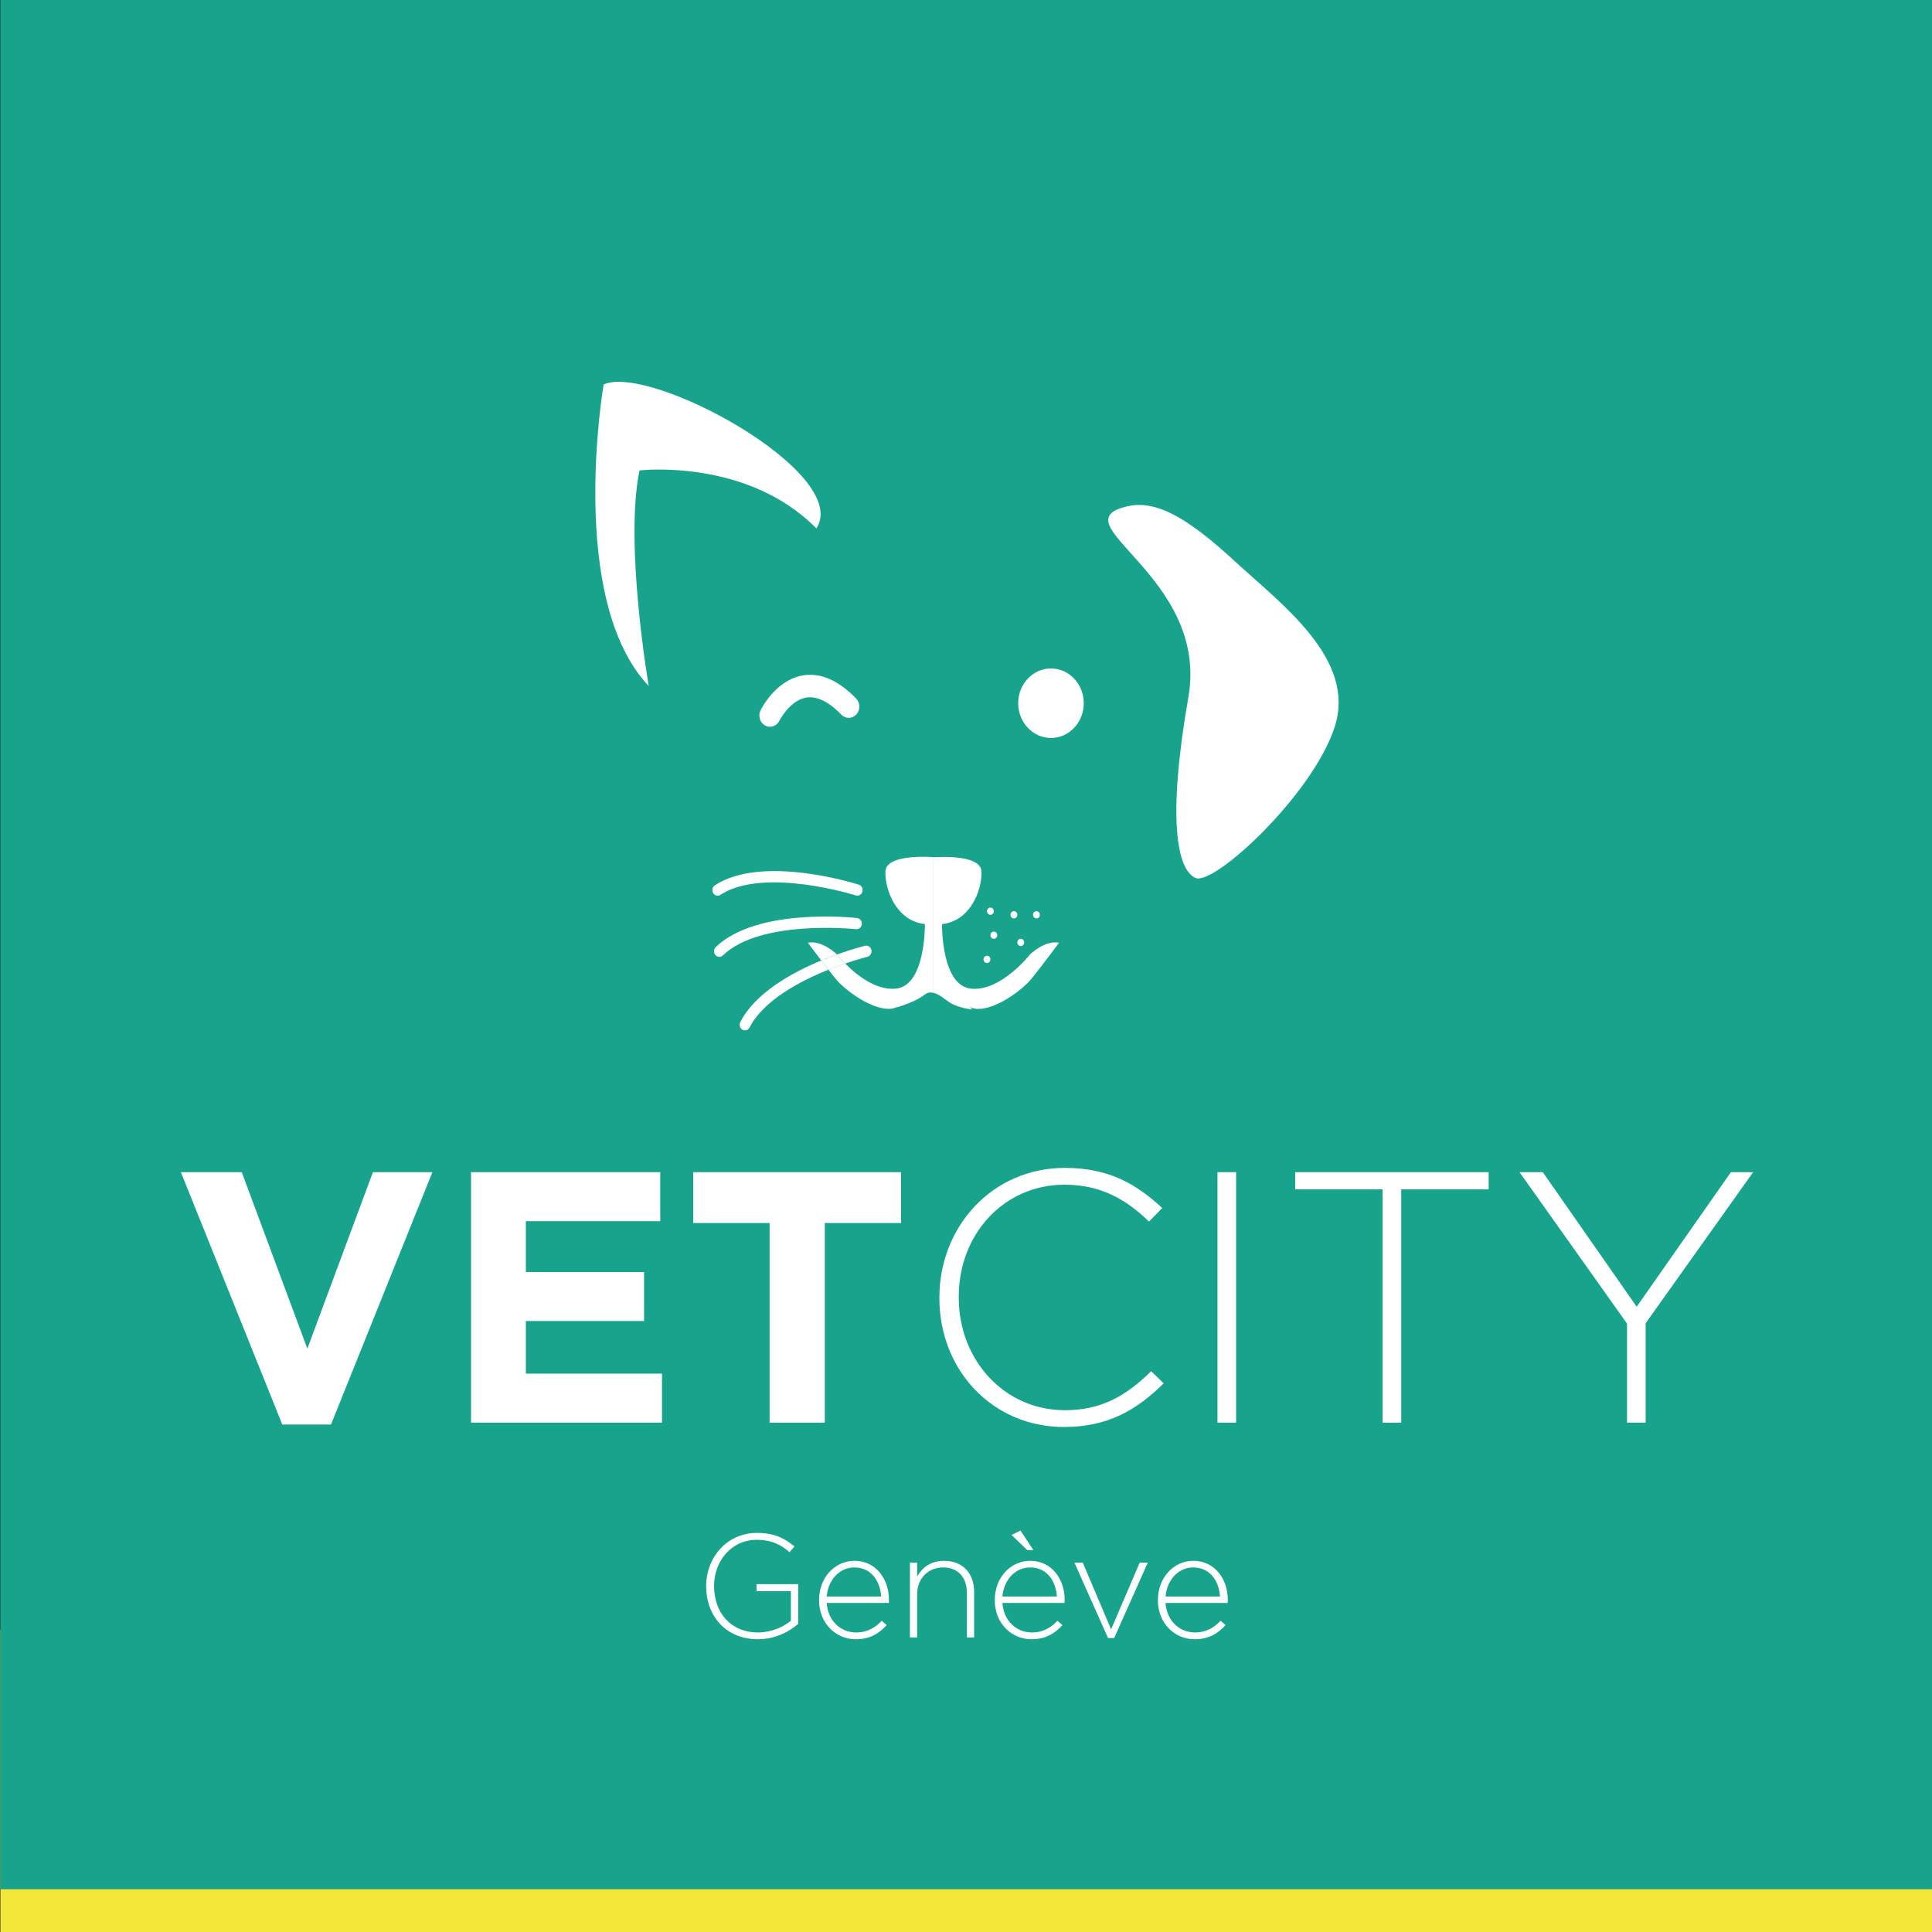 <svg xmlns="http://www.w3.org/2000/svg" id="Calque_1" viewBox="0 0 512 512"><rect x="0" y="0" width="512" height="512" fill="#333333" stroke="none"/><defs><style>.cls-1{fill:#f3e73a;}.cls-1,.cls-2,.cls-3{stroke-width:0px;}.cls-2{fill:#18a48c;}.cls-3{fill:#fff;}</style></defs><rect class="cls-1" x=".11" y="431.88" width="512.29" height="81.12"></rect><rect class="cls-2" x=".11" y="-11.62" width="512.29" height="512.29"></rect><path class="cls-3" d="m47.93,310.64h16.14l17.38,46.76,17.38-46.76h15.76l-26.87,66.87h-12.91l-26.87-66.87Z"></path><path class="cls-3" d="m124.84,310.64h50.13v12.99h-35.61v13.47h31.33v12.99h-31.33v13.94h36.08v12.99h-50.61v-66.39Z"></path><path class="cls-3" d="m203.94,324.11h-20.22v-13.47h55.07v13.47h-20.22v52.92h-14.62v-52.92Z"></path><path class="cls-3" d="m248.95,344.03v-.19c0-18.78,14.05-34.33,33.23-34.33,11.87,0,18.99,4.36,25.83,10.62l-3.51,3.6c-5.79-5.6-12.44-9.77-22.41-9.77-15.95,0-28.01,12.99-28.01,29.69v.19c0,16.79,12.25,29.88,28.11,29.88,9.59,0,16.14-3.7,22.88-10.34l3.32,3.22c-7.03,6.92-14.62,11.57-26.4,11.57-18.99,0-33.04-15.08-33.04-34.14Z"></path><path class="cls-3" d="m322.64,310.64h4.94v66.39h-4.94v-66.39Z"></path><path class="cls-3" d="m366.41,315.19h-23.17v-4.55h51.27v4.55h-23.17v61.84h-4.94v-61.84Z"></path><path class="cls-3" d="m431.17,350.76l-28.48-40.12h6.17l24.88,35.66,24.97-35.66h5.89l-28.48,40.02v26.37h-4.94v-26.27Z"></path><path class="cls-3" d="m234.65,230.99c-.13,5.08,3.03,13.1,10.46,13.9,0,0,.25,16.31-7.69,17.11-5.37.54-10.61-3.79-13.45-6.67-1.34.46-2.85,1.01-4.44,1.65.54.69,1.09,1.39,1.63,2.07,3.4,4.28,12.48,10.16,16.64,7.75,0,0-.08.08-.19.19,2.07-.66,4.15-1.38,6.03-2.47,1.72-1,1.94-1.76,3.71-1.43.01,0,.02,0,.03,0v-35.95c-3.15-.19-12.63-.42-12.73,3.82Z"></path><path class="cls-3" d="m221.79,252.92s-4.02-3.88-7.69-3.08c0,0,1.54,2.08,3.54,4.7,1.47-.61,2.87-1.14,4.17-1.6,0,0-.02-.03-.02-.03Z"></path><path class="cls-3" d="m216.35,140.04c9.48-14.6-43.91-43.68-56.38-38.16,0,0-9.82,56.92,11.95,79.93,0,0-6.5-37.71-2.44-57.14,0,0,28.46-3.34,46.87,15.37Z"></path><path class="cls-3" d="m212.69,179.01c-7.17,1.24-10.99,8.92-11.14,9.25-.71,1.46-.17,3.26,1.21,4.01.41.23.85.33,1.29.33,1.02,0,2-.59,2.5-1.61.03-.05,2.72-5.35,7.06-6.11,2.82-.49,5.98,1.03,9.37,4.52,1.11,1.14,2.89,1.11,3.97-.07,1.08-1.18,1.05-3.06-.06-4.21-4.74-4.87-9.51-6.93-14.19-6.12Z"></path><path class="cls-3" d="m190.93,237.14c11.48-7.49,35.64.08,35.88.16.13.04.27.06.4.06.6,0,1.16-.42,1.34-1.06.22-.79-.2-1.62-.94-1.85-1.04-.33-25.6-8.04-38.16.16-.66.43-.86,1.35-.46,2.05.4.7,1.27.92,1.93.49Z"></path><path class="cls-3" d="m226.85,246.26c.75.08,1.46-.51,1.54-1.33.08-.82-.48-1.55-1.25-1.64-1.08-.12-26.57-2.83-37.46,7.7-.57.55-.61,1.5-.09,2.1.28.32.66.49,1.04.49.34,0,.68-.13.95-.39,9.96-9.63,35.03-6.97,35.28-6.94Z"></path><path class="cls-3" d="m223.97,255.35c3.45-1.18,5.83-1.78,5.91-1.8.75-.18,1.23-.98,1.05-1.79-.18-.8-.93-1.29-1.68-1.12-.35.09-3.35.84-7.44,2.3.07.09.86,1.08,2.16,2.4Z"></path><path class="cls-3" d="m196.19,270.87c-.37.72-.12,1.63.56,2.02.21.12.44.18.67.18.5,0,.98-.28,1.23-.78,3.69-7.18,13.28-12.25,20.87-15.3-.65-.84-1.29-1.67-1.89-2.45-7.85,3.25-17.48,8.6-21.45,16.32Z"></path><path class="cls-3" d="m221.81,252.95c-1.3.46-2.7.99-4.17,1.6.6.78,1.24,1.61,1.89,2.45,1.59-.64,3.1-1.19,4.44-1.65-1.3-1.32-2.09-2.31-2.16-2.4Z"></path><path class="cls-3" d="m327.33,148.81c-12.4-11.41-20.8-16.42-28.54-14.64-19.03,4.39,21.76,18.36,16.14,50.61-5.62,32.25-3.04,45.65,1.87,47.88,4.91,2.23,31.35-22.33,36.96-40.19,5.62-17.86-14.04-32.25-26.44-43.66Z"></path><path class="cls-3" d="m257.7,267.53c-.44-.39-.73-.71-.73-.71,4.16,2.41,13.24-3.48,16.64-7.75,3.4-4.28,7.05-9.23,7.05-9.23-3.66-.8-7.69,3.08-7.69,3.08,0,0-7.69,9.89-15.64,9.09-7.94-.8-7.69-17.11-7.69-17.11,7.44-.8,10.59-8.82,10.46-13.9-.11-4.24-9.59-4.01-12.73-3.82v35.95c1.84.36,3.67,2.42,5.49,3.18,1.61.67,3.2,1.03,4.82,1.23Z"></path><path class="cls-3" d="m278.52,177.15c-4.8,0-8.69,4.12-8.69,9.21s3.89,9.21,8.69,9.21,8.69-4.12,8.69-9.21-3.89-9.21-8.69-9.21Z"></path><path class="cls-3" d="m268.7,241.47c-.5,0-.91.43-.91.96s.41.96.91.96.91-.43.91-.96-.41-.96-.91-.96Z"></path><path class="cls-3" d="m263.38,246.87c-.5,0-.91.43-.91.96s.41.96.91.96.91-.43.91-.96-.41-.96-.91-.96Z"></path><path class="cls-3" d="m270.51,248.79c-.5,0-.91.43-.91.96s.41.96.91.96.91-.43.91-.96-.41-.96-.91-.96Z"></path><path class="cls-3" d="m261.56,253.29c-.5,0-.91.43-.91.96s.41.96.91.96.91-.43.91-.96-.41-.96-.91-.96Z"></path><path class="cls-3" d="m262.47,242.43c.5,0,.91-.43.91-.96s-.41-.96-.91-.96-.91.43-.91.96.41.96.91.96Z"></path><path class="cls-3" d="m274.67,241.47c-.5,0-.91.43-.91.96s.41.96.91.96.91-.43.91-.96-.41-.96-.91-.96Z"></path><path class="cls-3" d="m187.13,420.4v-.08c0-7.35,5.33-14.08,13.46-14.08,4.44,0,7.24,1.32,9.96,3.58l-1.32,1.52c-2.14-1.87-4.63-3.27-8.75-3.27-6.61,0-11.24,5.6-11.24,12.18v.08c0,7.04,4.4,12.29,11.67,12.29,3.46,0,6.69-1.44,8.68-3.11v-7.82h-9.1v-1.87h11.05v10.51c-2.45,2.18-6.26,4.09-10.7,4.09-8.6,0-13.7-6.34-13.7-14.01Z"></path><path class="cls-3" d="m217.06,424.06v-.08c0-5.76,4.05-10.35,9.42-10.35s9.1,4.51,9.1,10.39c0,.35,0,.47-.04.78h-16.46c.35,4.94,3.89,7.82,7.78,7.82,3.07,0,5.17-1.36,6.81-3.11l1.32,1.17c-2.02,2.18-4.4,3.74-8.21,3.74-5.21,0-9.73-4.16-9.73-10.35Zm16.46-.97c-.27-4.01-2.57-7.7-7.12-7.7-3.93,0-6.96,3.31-7.31,7.7h14.43Z"></path><path class="cls-3" d="m241.14,414.1h1.91v3.7c1.32-2.34,3.54-4.16,7.16-4.16,5.02,0,7.94,3.42,7.94,8.17v12.14h-1.91v-11.79c0-4.09-2.3-6.77-6.3-6.77s-6.89,2.96-6.89,7.08v11.48h-1.91v-19.84Z"></path><path class="cls-3" d="m263.63,424.06v-.08c0-5.76,4.05-10.35,9.42-10.35s9.1,4.51,9.1,10.39c0,.35,0,.47-.04.78h-16.46c.35,4.94,3.89,7.82,7.78,7.82,3.07,0,5.17-1.36,6.81-3.11l1.32,1.17c-2.02,2.18-4.4,3.74-8.21,3.74-5.21,0-9.73-4.16-9.73-10.35Zm16.46-.97c-.27-4.01-2.57-7.7-7.12-7.7-3.93,0-6.96,3.31-7.32,7.7h14.44Zm-12.02-16.3l2.37-1.17,3.42,5.17h-1.63l-4.16-4.01Z"></path><path class="cls-3" d="m284.72,414.1h2.22l7.51,17.7,7.59-17.7h2.14l-8.91,20h-1.63l-8.91-20Z"></path><path class="cls-3" d="m306.86,424.06v-.08c0-5.76,4.05-10.35,9.42-10.35s9.1,4.51,9.1,10.39c0,.35,0,.47-.04.78h-16.46c.35,4.94,3.89,7.82,7.78,7.82,3.07,0,5.18-1.36,6.81-3.11l1.32,1.17c-2.02,2.18-4.4,3.74-8.21,3.74-5.21,0-9.73-4.16-9.73-10.35Zm16.46-.97c-.27-4.01-2.57-7.7-7.12-7.7-3.93,0-6.96,3.31-7.31,7.7h14.43Z"></path></svg>